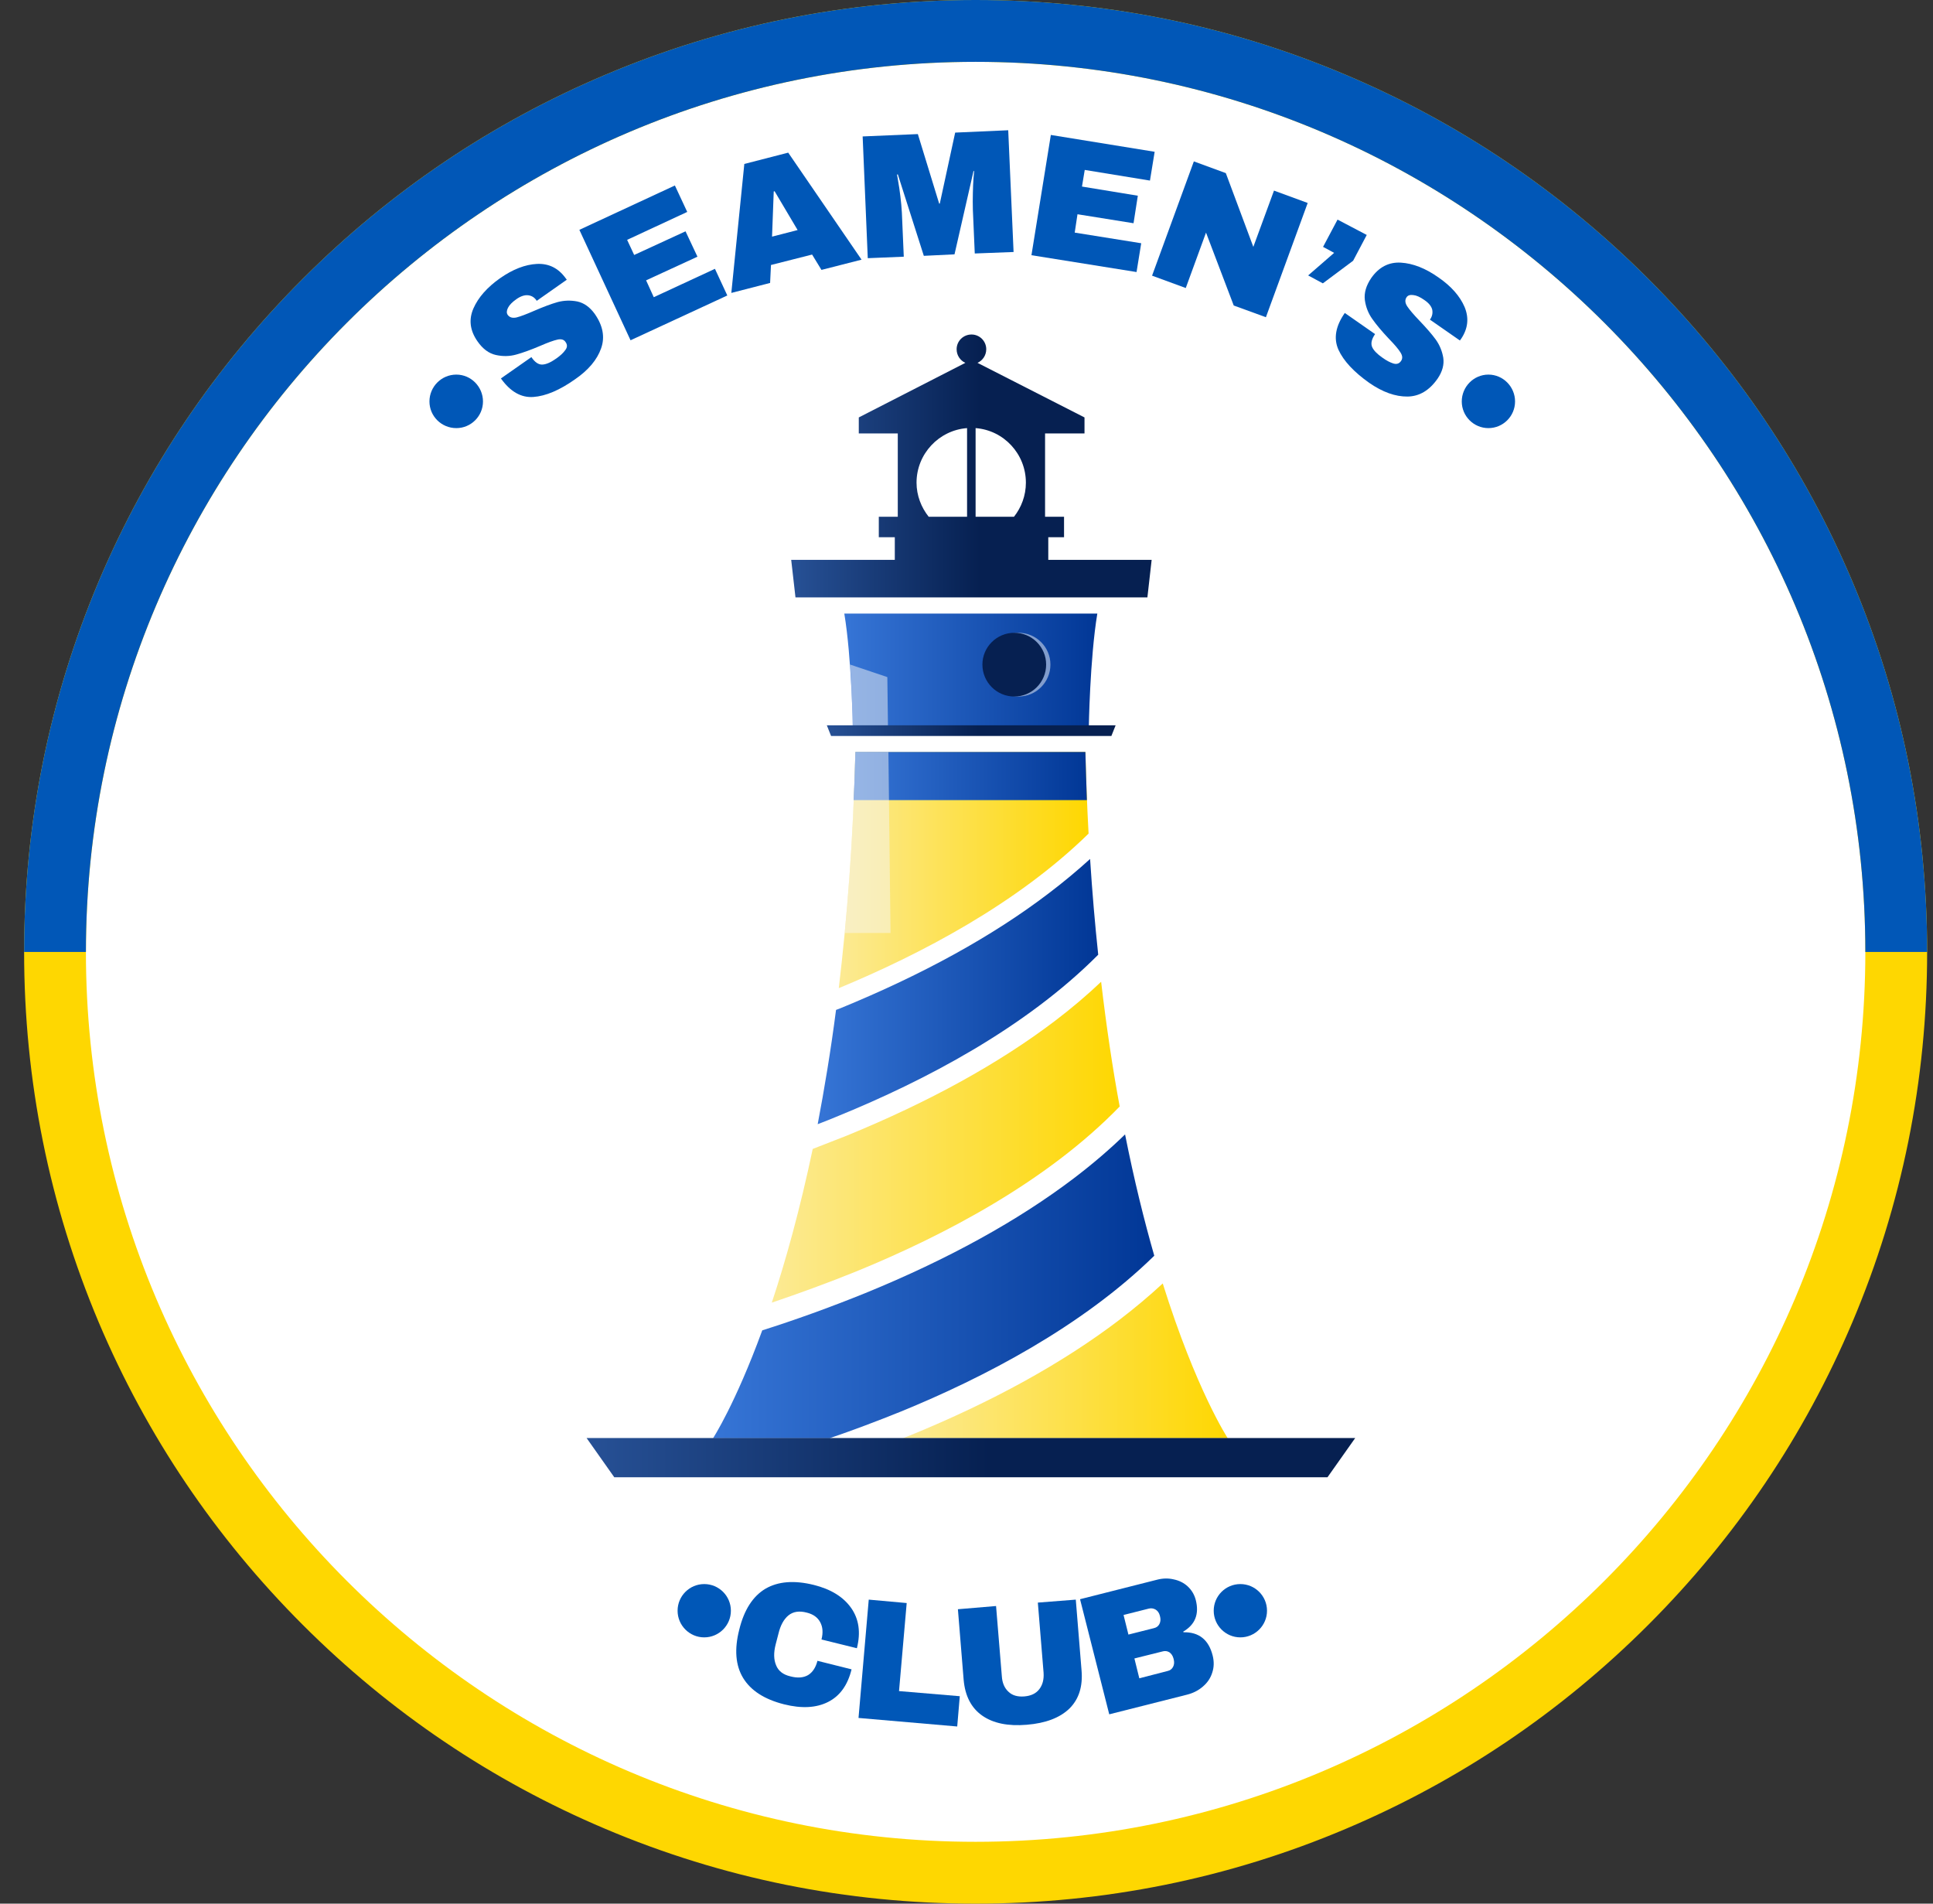 <svg width="65" height="64" viewBox="0 0 65 64" fill="none" xmlns="http://www.w3.org/2000/svg">
<rect x="0" y="0" width="65" height="64" fill="#333333" stroke="none"/>
<path d="M63.885 32.219C63.885 49.335 50.008 63.212 32.892 63.212C15.776 63.212 1.906 49.335 1.906 32.219C1.906 15.102 15.776 1.233 32.892 1.233C50.008 1.233 63.885 15.102 63.885 32.219Z" fill="white"/>
<path d="M37.651 37.2C37.414 35.924 37.206 34.527 37.027 33.007C36.554 33.456 36.038 33.894 35.479 34.319C33.594 35.752 31.236 37.05 28.469 38.182C28.082 38.335 27.702 38.483 27.329 38.627C26.892 40.698 26.412 42.411 25.953 43.794C26.863 43.486 27.831 43.135 28.82 42.734C31.723 41.544 35.192 39.737 37.651 37.2Z" fill="url(#paint0_linear_945_10039)"/>
<path d="M28.263 33.896C28.215 33.915 28.165 33.934 28.113 33.953C27.933 35.344 27.718 36.627 27.496 37.795C27.735 37.704 27.974 37.609 28.213 37.508C31.073 36.34 34.47 34.57 36.929 32.097C36.821 31.079 36.728 30.004 36.656 28.878C36.226 29.27 35.763 29.655 35.266 30.032C33.388 31.466 31.03 32.763 28.263 33.896Z" fill="url(#paint1_linear_945_10039)"/>
<path d="M37.832 38.139C37.316 38.641 36.747 39.128 36.126 39.601C34.241 41.035 31.875 42.339 29.101 43.472C27.897 43.959 26.722 44.382 25.632 44.726C24.722 47.213 23.977 48.353 23.977 48.353H27.897C28.671 48.088 29.474 47.787 30.291 47.457C33.08 46.317 36.384 44.597 38.814 42.217C38.477 41.042 38.14 39.687 37.832 38.139Z" fill="url(#paint2_linear_945_10039)"/>
<path d="M36.605 28.026C36.557 27.142 36.522 26.226 36.498 25.28H28.764C28.692 28.241 28.484 30.878 28.205 33.222C30.971 32.075 34.204 30.377 36.605 28.026Z" fill="url(#paint3_linear_945_10039)"/>
<path d="M37.629 44.382C35.737 45.823 33.372 47.127 30.598 48.26C30.521 48.288 30.443 48.32 30.361 48.353H41.285C41.285 48.353 40.224 46.74 39.099 43.149C38.645 43.57 38.155 43.981 37.629 44.382Z" fill="url(#paint4_linear_945_10039)"/>
<path d="M19.725 48.346L20.656 49.665H44.639L45.571 48.346H19.725Z" fill="url(#paint5_linear_945_10039)"/>
<path fill-rule="evenodd" clip-rule="evenodd" d="M38.726 18.822L38.583 20.084H26.749L26.605 18.822H30.089V18.062H29.551V17.374H30.189V14.572H28.878V14.034L32.461 12.199C32.289 12.12 32.168 11.948 32.168 11.741C32.168 11.468 32.39 11.246 32.669 11.246C32.942 11.246 33.164 11.468 33.164 11.741C33.164 11.948 33.042 12.12 32.87 12.199L36.468 14.034V14.572H35.142V17.374H35.78V18.062H35.25V18.822H38.726ZM34.096 17.374C34.346 17.059 34.497 16.658 34.497 16.227C34.497 15.26 33.752 14.464 32.806 14.393V17.374H34.096ZM31.229 17.374H32.519V14.393C31.573 14.464 30.82 15.26 30.82 16.227C30.82 16.658 30.978 17.059 31.229 17.374Z" fill="url(#paint6_linear_945_10039)"/>
<path d="M36.899 20.628H28.391C28.642 22.141 28.677 24.485 28.677 24.485H36.612C36.612 24.485 36.648 22.141 36.899 20.628Z" fill="url(#paint7_linear_945_10039)"/>
<path d="M36.548 26.9C36.529 26.37 36.513 25.83 36.498 25.28H28.764C28.75 25.83 28.731 26.37 28.707 26.9H36.548Z" fill="url(#paint8_linear_945_10039)"/>
<g style="mix-blend-mode:screen" opacity="0.5">
<path d="M28.404 31.366H29.945L29.874 25.28H28.763C28.705 27.481 28.584 29.509 28.404 31.366Z" fill="#F6F6F6"/>
</g>
<g style="mix-blend-mode:screen" opacity="0.5">
<path d="M29.86 24.485L29.838 22.764L28.584 22.342C28.663 23.474 28.677 24.485 28.677 24.485H29.86Z" fill="#F6F6F6"/>
</g>
<path d="M37.372 24.743H27.946L27.803 24.384H37.515L37.372 24.743Z" fill="url(#paint9_linear_945_10039)"/>
<g style="mix-blend-mode:screen" opacity="0.5">
<path d="M35.322 22.342C35.322 22.937 34.842 23.417 34.247 23.417C33.652 23.417 33.172 22.937 33.172 22.342C33.172 21.754 33.652 21.274 34.247 21.274C34.842 21.274 35.322 21.754 35.322 22.342Z" fill="#F6F6F6"/>
</g>
<path d="M35.178 22.342C35.178 22.937 34.698 23.417 34.11 23.417C33.515 23.417 33.035 22.937 33.035 22.342C33.035 21.754 33.515 21.274 34.11 21.274C34.698 21.274 35.178 21.754 35.178 22.342Z" fill="#062051"/>
<path d="M18.055 8.873C18.452 8.854 18.772 9.012 19.016 9.347L19.059 9.404L18.048 10.114L18.034 10.092C17.967 9.996 17.876 9.941 17.762 9.927C17.642 9.913 17.511 9.956 17.367 10.056C17.224 10.156 17.128 10.255 17.081 10.35C17.033 10.446 17.03 10.524 17.073 10.587C17.136 10.673 17.233 10.701 17.367 10.673C17.501 10.639 17.699 10.565 17.962 10.45C18.268 10.317 18.531 10.219 18.751 10.156C18.966 10.099 19.186 10.092 19.41 10.135C19.635 10.183 19.831 10.321 19.998 10.551C20.275 10.947 20.347 11.334 20.213 11.712C20.079 12.094 19.788 12.441 19.338 12.751C18.818 13.119 18.349 13.317 17.934 13.346C17.523 13.375 17.16 13.167 16.844 12.723L17.869 12.006C17.984 12.178 18.106 12.261 18.235 12.257C18.364 12.252 18.519 12.185 18.701 12.056C18.839 11.96 18.942 11.865 19.009 11.769C19.08 11.678 19.083 11.588 19.016 11.497C18.963 11.416 18.872 11.389 18.744 11.418C18.614 11.447 18.423 11.516 18.17 11.626C17.855 11.76 17.585 11.858 17.36 11.92C17.14 11.982 16.911 11.987 16.672 11.934C16.438 11.882 16.232 11.729 16.056 11.475C15.802 11.112 15.757 10.744 15.919 10.371C16.082 9.999 16.381 9.66 16.815 9.354C17.245 9.053 17.659 8.893 18.055 8.873Z" fill="#0057B7"/>
<path d="M19.482 7.727L22.694 6.236L23.109 7.125L21.088 8.064L21.325 8.572L23.052 7.777L23.453 8.63L21.726 9.425L21.984 9.992L24.041 9.038L24.457 9.934L21.203 11.44L19.482 7.727Z" fill="#0057B7"/>
<path fill-rule="evenodd" clip-rule="evenodd" d="M27.623 9.074L27.308 8.558L25.925 8.909L25.896 9.512L24.592 9.848L25.029 5.512L26.505 5.132L28.971 8.73L27.623 9.074ZM25.961 7.956L26.821 7.734L26.047 6.429L26.018 6.437L25.961 7.956Z" fill="#0057B7"/>
<path d="M32.778 8.522L32.714 7.053C32.709 6.871 32.709 6.683 32.714 6.487C32.718 6.296 32.725 6.133 32.735 5.999C32.745 5.87 32.752 5.787 32.757 5.748L32.735 5.756L32.097 8.551L31.065 8.601L30.191 5.863L30.162 5.87C30.171 5.904 30.186 5.985 30.205 6.114C30.229 6.243 30.253 6.403 30.276 6.594C30.3 6.785 30.317 6.972 30.327 7.153L30.391 8.63L29.18 8.68L29.008 4.587L30.864 4.508L31.581 6.845H31.602L32.119 4.458L33.903 4.379L34.083 8.472L32.778 8.522Z" fill="#0057B7"/>
<path d="M35.336 4.537L38.827 5.103L38.669 6.071L36.476 5.713L36.383 6.272L38.261 6.58L38.117 7.505L36.232 7.203L36.139 7.82L38.375 8.178L38.218 9.146L34.684 8.58L35.336 4.537Z" fill="#0057B7"/>
<path d="M41.486 10.271L40.554 7.82L39.873 9.683L38.74 9.268L40.145 5.426L41.22 5.82L42.145 8.3L42.84 6.408L43.973 6.824L42.568 10.665L41.486 10.271Z" fill="#0057B7"/>
<path d="M44.483 9.526L43.988 9.26L44.863 8.501L44.49 8.3L44.977 7.383L45.959 7.899L45.501 8.766L44.483 9.526Z" fill="#0057B7"/>
<path d="M49.249 10.321C49.402 10.689 49.364 11.045 49.134 11.389L49.091 11.447L48.081 10.744L48.095 10.73C48.162 10.63 48.183 10.522 48.16 10.407C48.131 10.293 48.042 10.185 47.894 10.085C47.751 9.984 47.627 9.929 47.522 9.92C47.416 9.906 47.342 9.929 47.299 9.992C47.237 10.082 47.245 10.185 47.321 10.3C47.397 10.415 47.534 10.575 47.73 10.78C47.964 11.024 48.148 11.236 48.281 11.418C48.41 11.6 48.494 11.803 48.532 12.027C48.566 12.257 48.504 12.488 48.346 12.723C48.069 13.124 47.73 13.327 47.328 13.332C46.922 13.336 46.494 13.184 46.045 12.873C45.524 12.505 45.178 12.132 45.006 11.755C44.839 11.377 44.91 10.966 45.221 10.522L46.239 11.232C46.124 11.399 46.09 11.542 46.138 11.662C46.186 11.776 46.303 11.898 46.489 12.027C46.623 12.123 46.745 12.187 46.855 12.221C46.965 12.254 47.051 12.226 47.113 12.135C47.17 12.053 47.163 11.958 47.092 11.848C47.025 11.738 46.893 11.583 46.697 11.382C46.463 11.134 46.279 10.914 46.145 10.723C46.012 10.536 45.928 10.324 45.895 10.085C45.866 9.846 45.938 9.6 46.11 9.347C46.368 8.979 46.7 8.807 47.106 8.83C47.512 8.854 47.933 9.019 48.367 9.325C48.797 9.621 49.091 9.953 49.249 10.321Z" fill="#0057B7"/>
<path d="M16.241 13.497C16.241 13.991 15.839 14.393 15.345 14.393C14.843 14.393 14.441 13.991 14.441 13.497C14.441 13.002 14.843 12.594 15.345 12.594C15.839 12.594 16.241 13.002 16.241 13.497Z" fill="#0057B7"/>
<path d="M50.946 13.497C50.946 13.991 50.545 14.393 50.05 14.393C49.556 14.393 49.154 13.991 49.154 13.497C49.154 13.002 49.556 12.594 50.05 12.594C50.545 12.594 50.946 13.002 50.946 13.497Z" fill="#0057B7"/>
<path d="M24.577 54.152C24.577 54.646 24.176 55.048 23.681 55.048C23.186 55.048 22.785 54.646 22.785 54.152C22.785 53.657 23.186 53.256 23.681 53.256C24.176 53.256 24.577 53.657 24.577 54.152Z" fill="#0057B7"/>
<path d="M42.605 54.152C42.605 54.646 42.203 55.048 41.709 55.048C41.214 55.048 40.813 54.646 40.813 54.152C40.813 53.657 41.214 53.256 41.709 53.256C42.203 53.256 42.605 53.657 42.605 54.152Z" fill="#0057B7"/>
<path d="M28.621 54.059C28.883 54.431 28.948 54.883 28.814 55.413L27.624 55.119C27.682 54.89 27.667 54.697 27.581 54.539C27.495 54.376 27.345 54.269 27.13 54.216C26.877 54.149 26.671 54.18 26.513 54.309C26.356 54.438 26.243 54.644 26.176 54.926L26.083 55.284C26.012 55.561 26.016 55.795 26.098 55.987C26.174 56.178 26.334 56.302 26.578 56.359C26.817 56.422 27.015 56.407 27.173 56.316C27.326 56.221 27.431 56.061 27.488 55.836L28.635 56.123C28.506 56.653 28.243 57.019 27.846 57.219C27.45 57.42 26.955 57.447 26.363 57.298C25.703 57.131 25.245 56.835 24.987 56.41C24.733 55.989 24.69 55.449 24.858 54.79C25.02 54.126 25.314 53.667 25.739 53.413C26.165 53.165 26.707 53.122 27.366 53.285C27.94 53.428 28.358 53.686 28.621 54.059Z" fill="#0057B7"/>
<path d="M29.213 53.779L30.489 53.894L30.231 56.854L32.274 57.026L32.188 58.044L28.869 57.757L29.213 53.779Z" fill="#0057B7"/>
<path d="M35.96 57.442C35.639 57.752 35.162 57.934 34.526 57.986C33.895 58.039 33.396 57.936 33.028 57.678C32.66 57.42 32.452 57.019 32.404 56.474L32.211 54.102L33.494 53.994L33.688 56.352C33.702 56.577 33.776 56.751 33.91 56.875C34.039 57 34.218 57.052 34.447 57.033C34.672 57.014 34.839 56.933 34.949 56.789C35.059 56.646 35.107 56.462 35.092 56.237L34.899 53.879L36.175 53.779L36.368 56.151C36.416 56.696 36.28 57.126 35.96 57.442Z" fill="#0057B7"/>
<path fill-rule="evenodd" clip-rule="evenodd" d="M39.465 53.098C39.651 53.136 39.809 53.215 39.938 53.334C40.072 53.459 40.163 53.612 40.21 53.793C40.33 54.266 40.189 54.62 39.788 54.854L39.795 54.876C40.316 54.866 40.643 55.126 40.777 55.657C40.829 55.862 40.824 56.056 40.762 56.237C40.705 56.419 40.6 56.574 40.447 56.703C40.299 56.832 40.12 56.923 39.909 56.976L37.3 57.635L36.318 53.765L38.899 53.112C39.095 53.06 39.283 53.055 39.465 53.098ZM37.945 54.954L38.798 54.739C38.884 54.72 38.947 54.675 38.985 54.603C39.023 54.532 39.032 54.453 39.013 54.367L38.999 54.309C38.975 54.223 38.93 54.159 38.863 54.116C38.791 54.073 38.715 54.061 38.633 54.08L37.781 54.295L37.945 54.954ZM38.311 56.424L39.257 56.18C39.343 56.161 39.405 56.116 39.444 56.044C39.482 55.972 39.491 55.893 39.472 55.807L39.458 55.75C39.434 55.664 39.389 55.597 39.322 55.549C39.25 55.506 39.173 55.497 39.092 55.521L38.146 55.757L38.311 56.424Z" fill="#0057B7"/>
<path fill-rule="evenodd" clip-rule="evenodd" d="M32.807 64C28.485 64 24.292 63.154 20.35 61.484C16.536 59.871 13.117 57.563 10.179 54.625C7.24 51.686 4.932 48.267 3.319 44.454C1.656 40.512 0.811 36.319 0.811 32.004C0.811 27.681 1.656 23.488 3.319 19.546C4.932 15.733 7.24 12.314 10.179 9.375C13.117 6.437 16.536 4.129 20.35 2.516C24.292 0.846 28.485 0 32.807 0C37.122 0 41.315 0.846 45.257 2.516C49.07 4.129 52.489 6.437 55.428 9.375C58.367 12.314 60.675 15.733 62.288 19.546C63.958 23.488 64.803 27.681 64.803 32.004C64.803 36.319 63.958 40.512 62.288 44.454C60.675 48.267 58.367 51.686 55.428 54.625C52.489 57.563 49.07 59.871 45.257 61.484C41.315 63.154 37.122 64 32.807 64ZM32.807 2.079C16.307 2.079 2.889 15.504 2.889 32.004C2.889 48.496 16.307 61.921 32.807 61.921C49.3 61.921 62.725 48.496 62.725 32.004C62.725 15.504 49.3 2.079 32.807 2.079Z" fill="#FED701"/>
<path d="M55.428 9.375C52.489 6.437 49.07 4.129 45.257 2.516C41.315 0.846 37.122 0 32.807 0C28.485 0 24.292 0.846 20.35 2.516C16.536 4.129 13.117 6.437 10.179 9.375C7.24 12.314 4.932 15.733 3.319 19.546C1.656 23.488 0.811 27.681 0.811 32.004H2.889C2.889 15.504 16.307 2.079 32.807 2.079C49.3 2.079 62.725 15.504 62.725 32.004H64.803C64.803 27.681 63.958 23.488 62.288 19.546C60.675 15.733 58.367 12.314 55.428 9.375Z" fill="#0157B7"/>
<defs>
<linearGradient id="paint0_linear_945_10039" x1="25.953" y1="33.009" x2="37.65" y2="33.009" gradientUnits="userSpaceOnUse">
<stop stop-color="#FCEA94"/>
<stop offset="1" stop-color="#FED701"/>
</linearGradient>
<linearGradient id="paint1_linear_945_10039" x1="27.495" y1="28.877" x2="36.927" y2="28.877" gradientUnits="userSpaceOnUse">
<stop stop-color="#3675D6"/>
<stop offset="1" stop-color="#013796"/>
</linearGradient>
<linearGradient id="paint2_linear_945_10039" x1="23.974" y1="38.14" x2="38.816" y2="38.14" gradientUnits="userSpaceOnUse">
<stop stop-color="#3675D6"/>
<stop offset="1" stop-color="#013796"/>
</linearGradient>
<linearGradient id="paint3_linear_945_10039" x1="28.205" y1="25.281" x2="36.604" y2="25.281" gradientUnits="userSpaceOnUse">
<stop stop-color="#FCEA94"/>
<stop offset="1" stop-color="#FED701"/>
</linearGradient>
<linearGradient id="paint4_linear_945_10039" x1="30.363" y1="43.15" x2="41.284" y2="43.15" gradientUnits="userSpaceOnUse">
<stop stop-color="#FCEA94"/>
<stop offset="1" stop-color="#FED701"/>
</linearGradient>
<linearGradient id="paint5_linear_945_10039" x1="19.722" y1="48.348" x2="45.572" y2="48.348" gradientUnits="userSpaceOnUse">
<stop stop-color="#275196"/>
<stop offset="0.524" stop-color="#062051"/>
</linearGradient>
<linearGradient id="paint6_linear_945_10039" x1="26.603" y1="11.243" x2="38.729" y2="11.243" gradientUnits="userSpaceOnUse">
<stop stop-color="#275196"/>
<stop offset="0.524" stop-color="#062051"/>
</linearGradient>
<linearGradient id="paint7_linear_945_10039" x1="28.391" y1="20.626" x2="36.899" y2="20.626" gradientUnits="userSpaceOnUse">
<stop stop-color="#3675D6"/>
<stop offset="1" stop-color="#013796"/>
</linearGradient>
<linearGradient id="paint8_linear_945_10039" x1="28.709" y1="25.281" x2="36.55" y2="25.281" gradientUnits="userSpaceOnUse">
<stop stop-color="#3675D6"/>
<stop offset="1" stop-color="#013796"/>
</linearGradient>
<linearGradient id="paint9_linear_945_10039" x1="27.801" y1="24.387" x2="37.515" y2="24.387" gradientUnits="userSpaceOnUse">
<stop stop-color="#275196"/>
<stop offset="0.524" stop-color="#062051"/>
</linearGradient>
</defs>
</svg>

